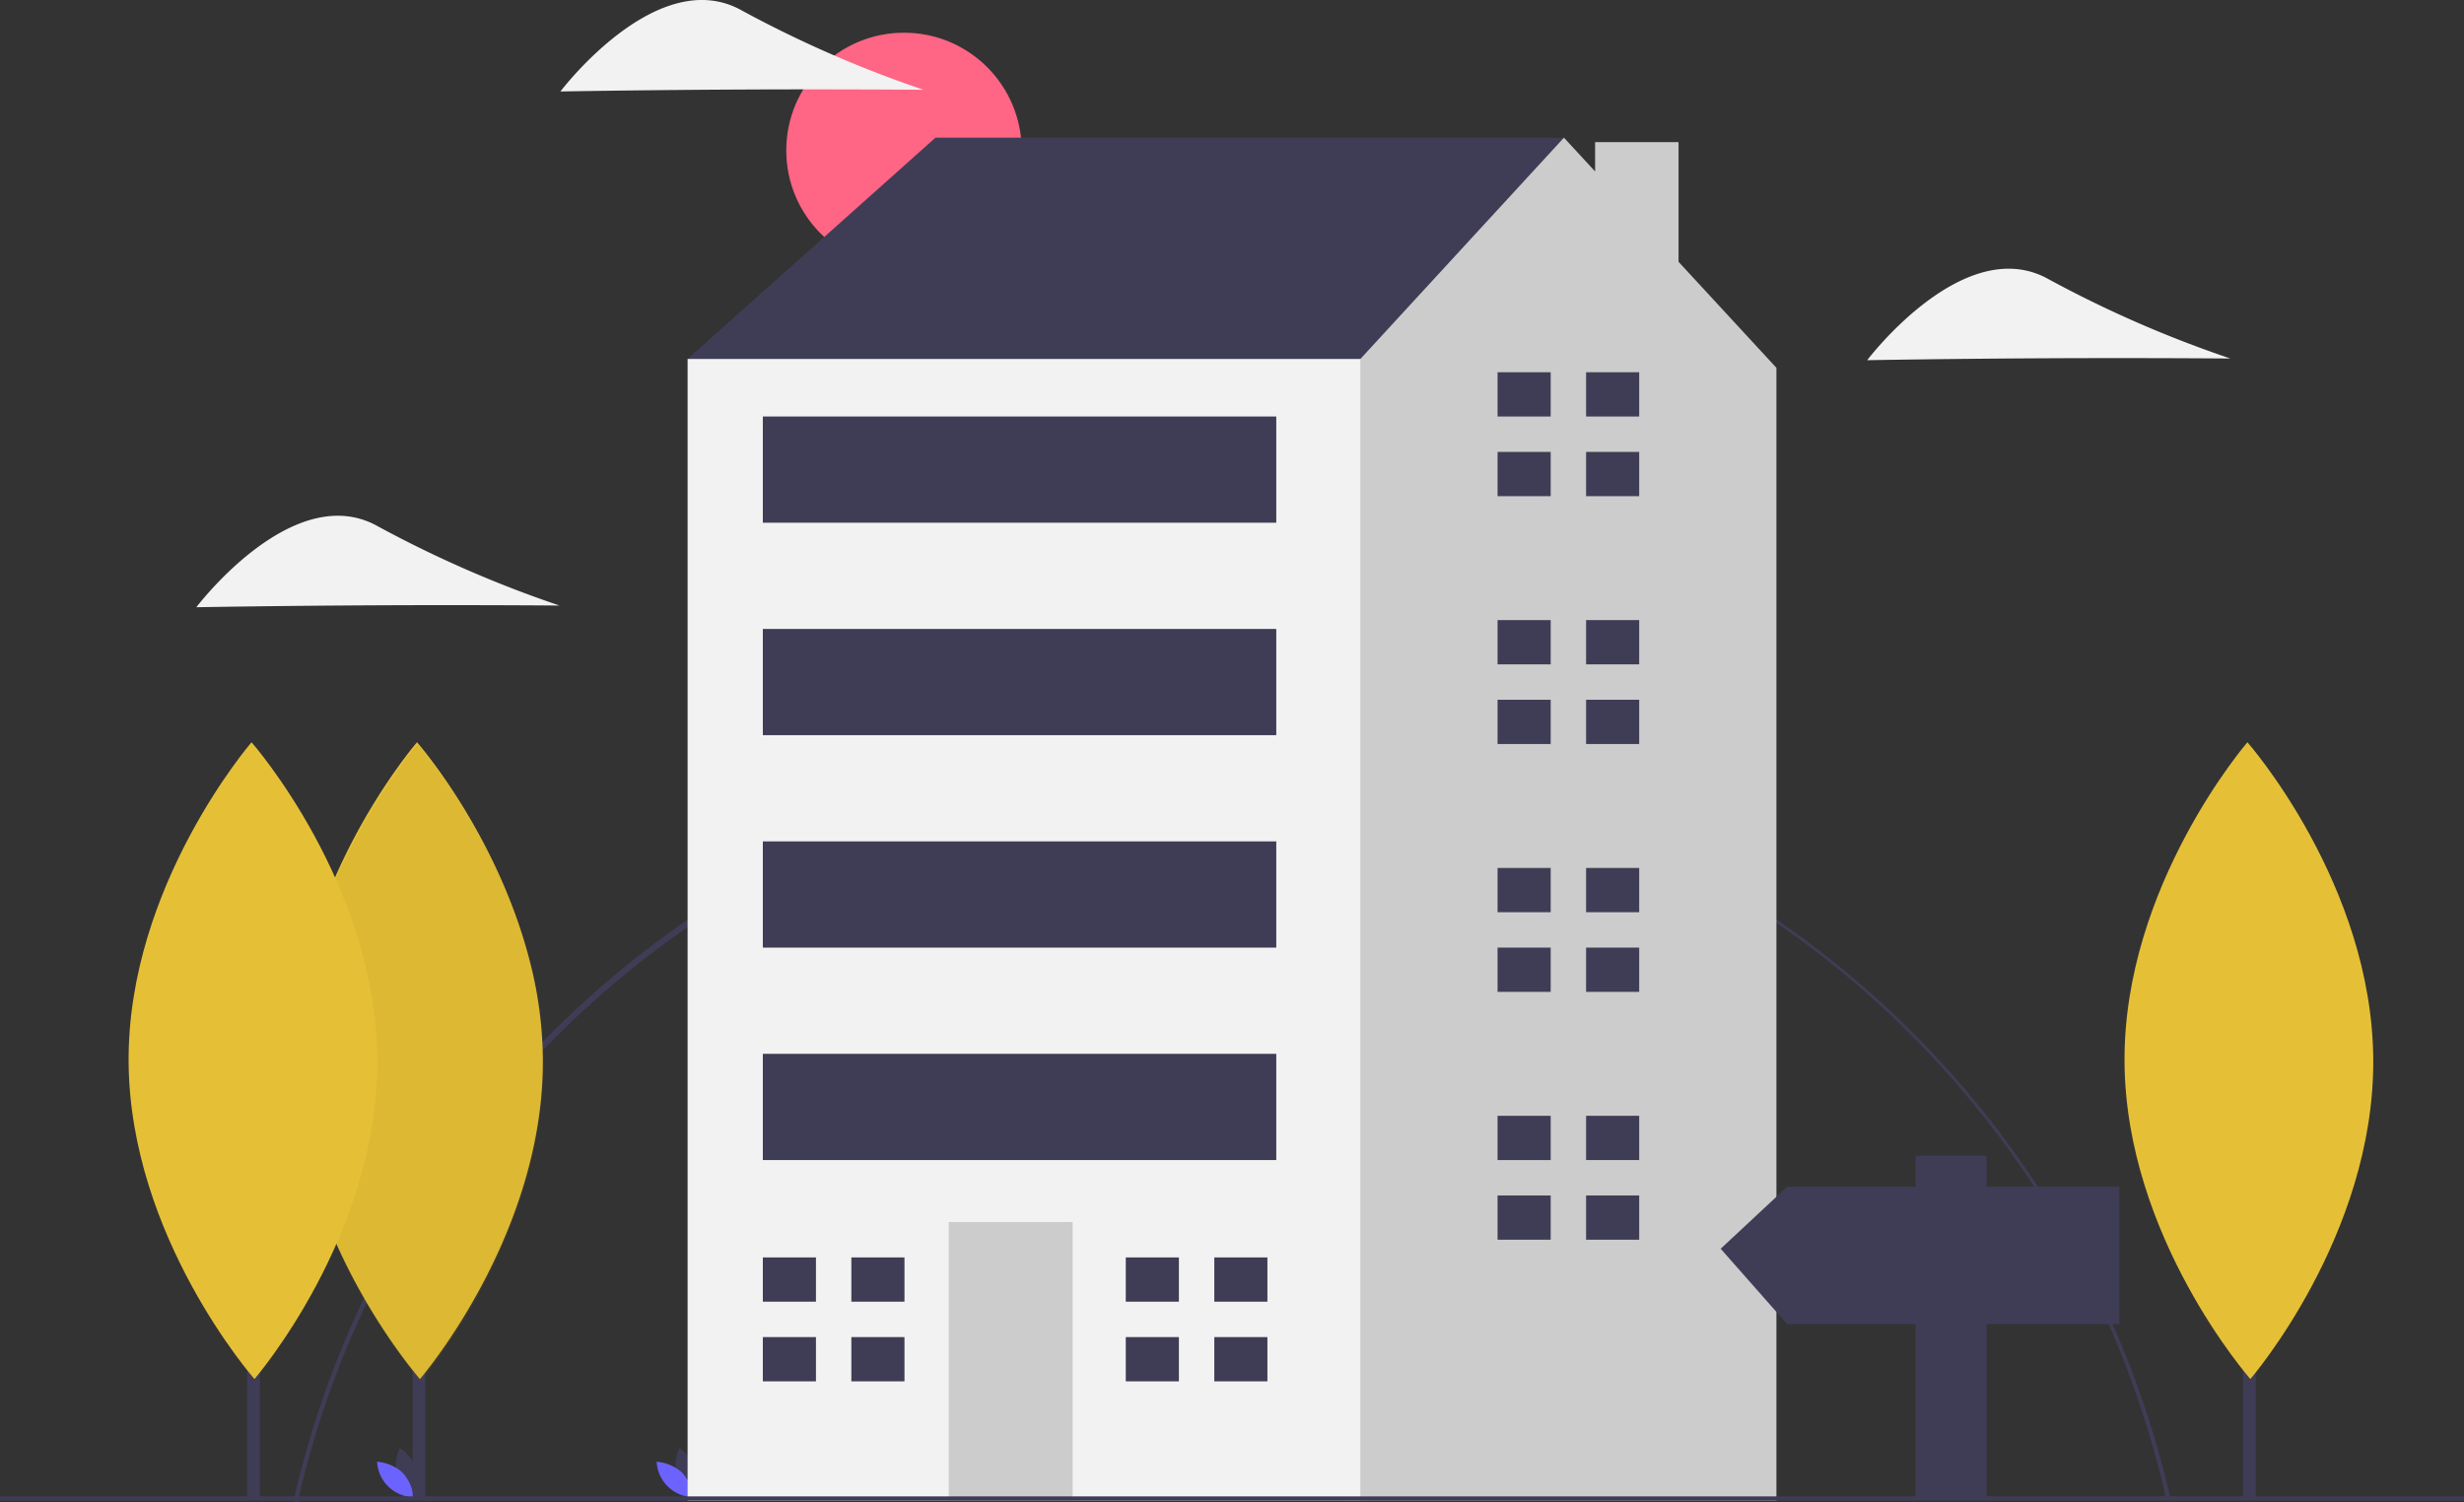 <svg id="Grupo_24" data-name="Grupo 24" xmlns="http://www.w3.org/2000/svg" width="335.915" height="204.773" viewBox="0 0 335.915 204.773">
  <rect x="0" y="0" width="335.915" height="204.773" fill="#333333" stroke="none"/>
  <path id="Caminho_845" data-name="Caminho 845" d="M167.523,552.349l-.576-.13a131.212,131.212,0,0,1,255.881-.349l-.576.131A129.864,129.864,0,0,0,294.928,450.537C234.37,450.537,180.789,493.355,167.523,552.349Z" transform="translate(-126.93 -347.576)" fill="#3f3d56"/>
  <ellipse id="Elipse_15" data-name="Elipse 15" cx="16.047" cy="16.047" rx="16.047" ry="16.047" transform="translate(107.191 4.458)" fill="#ff6584"/>
  <path id="Caminho_846" data-name="Caminho 846" d="M214.271,775.384a5.947,5.947,0,0,0,2.215,3,5.12,5.12,0,0,0-1.812-6.7A5.947,5.947,0,0,0,214.271,775.384Z" transform="translate(-160.166 -574.257)" fill="#3f3d56"/>
  <path id="Caminho_847" data-name="Caminho 847" d="M208.935,779.415a5.946,5.946,0,0,1,1.541,3.392,5.119,5.119,0,0,1-4.973-4.841A5.946,5.946,0,0,1,208.935,779.415Z" transform="translate(-154.096 -578.685)" fill="#6c63ff"/>
  <path id="Caminho_848" data-name="Caminho 848" d="M343.271,775.384a5.946,5.946,0,0,0,2.215,3,5.12,5.12,0,0,0-1.812-6.7A5.946,5.946,0,0,0,343.271,775.384Z" transform="translate(-251.055 -574.257)" fill="#3f3d56"/>
  <path id="Caminho_849" data-name="Caminho 849" d="M337.935,779.415a5.946,5.946,0,0,1,1.541,3.392,5.119,5.119,0,0,1-4.973-4.841A5.946,5.946,0,0,1,337.935,779.415Z" transform="translate(-244.984 -578.685)" fill="#6c63ff"/>
  <path id="Caminho_850" data-name="Caminho 850" d="M323.32,98.527,317.286,93.7l33.791-30.17H436.76v26.55L381.247,127.49Z" transform="translate(-223.547 -44.76)" fill="#3f3d56"/>
  <path id="Caminho_851" data-name="Caminho 851" d="M605.044,80.453V64.132H593.668v4l-4.246-4.6L561.666,93.7,550.8,100.94,533.964,223.98l25.4,25.4h59.024V94.906Z" transform="translate(-376.21 -44.76)" fill="#ccc"/>
  <rect id="Retângulo_143" data-name="Retângulo 143" width="91.717" height="155.678" transform="translate(93.739 48.939)" fill="#f2f2f2"/>
  <rect id="Retângulo_144" data-name="Retângulo 144" width="16.895" height="38.015" transform="translate(129.34 166.603)" fill="#ccc"/>
  <path id="Caminho_852" data-name="Caminho 852" d="M359.248,586.287v-6.034h-7.241v6.034h7.241Z" transform="translate(-248.01 -408.823)" fill="#3f3d56"/>
  <path id="Caminho_853" data-name="Caminho 853" d="M358.644,617.016h-6.637v6.034h7.241v-6.034Z" transform="translate(-248.01 -434.725)" fill="#3f3d56"/>
  <rect id="Retângulo_145" data-name="Retângulo 145" width="7.241" height="6.034" transform="translate(116.065 171.43)" fill="#3f3d56"/>
  <rect id="Retângulo_146" data-name="Retângulo 146" width="7.241" height="6.034" transform="translate(116.065 182.291)" fill="#3f3d56"/>
  <path id="Caminho_854" data-name="Caminho 854" d="M526.724,586.287v-6.034h-7.241v6.034h7.241Z" transform="translate(-366.007 -408.823)" fill="#3f3d56"/>
  <path id="Caminho_855" data-name="Caminho 855" d="M526.12,617.016h-6.637v6.034h7.241v-6.034Z" transform="translate(-366.007 -434.725)" fill="#3f3d56"/>
  <rect id="Retângulo_147" data-name="Retângulo 147" width="7.241" height="6.034" transform="translate(165.544 171.43)" fill="#3f3d56"/>
  <rect id="Retângulo_148" data-name="Retângulo 148" width="7.241" height="6.034" transform="translate(165.544 182.291)" fill="#3f3d56"/>
  <path id="Caminho_856" data-name="Caminho 856" d="M698.284,177.81v-6.034h-7.241v6.034h7.241Z" transform="translate(-486.881 -121.026)" fill="#3f3d56"/>
  <path id="Caminho_857" data-name="Caminho 857" d="M697.681,208.539h-6.638v6.034h7.241v-6.034Z" transform="translate(-486.881 -146.928)" fill="#3f3d56"/>
  <rect id="Retângulo_149" data-name="Retângulo 149" width="7.241" height="6.034" transform="translate(216.23 50.75)" fill="#3f3d56"/>
  <rect id="Retângulo_150" data-name="Retângulo 150" width="7.241" height="6.034" transform="translate(216.23 61.611)" fill="#3f3d56"/>
  <path id="Caminho_858" data-name="Caminho 858" d="M698.284,292.183v-6.034h-7.241v6.034h7.241Z" transform="translate(-486.881 -201.609)" fill="#3f3d56"/>
  <path id="Caminho_859" data-name="Caminho 859" d="M697.681,322.912h-6.638v6.034h7.241v-6.034Z" transform="translate(-486.881 -227.511)" fill="#3f3d56"/>
  <rect id="Retângulo_151" data-name="Retângulo 151" width="7.241" height="6.034" transform="translate(216.23 84.54)" fill="#3f3d56"/>
  <rect id="Retângulo_152" data-name="Retângulo 152" width="7.241" height="6.034" transform="translate(216.23 95.401)" fill="#3f3d56"/>
  <path id="Caminho_860" data-name="Caminho 860" d="M698.284,406.557v-6.034h-7.241v6.034h7.241Z" transform="translate(-486.881 -282.192)" fill="#3f3d56"/>
  <path id="Caminho_861" data-name="Caminho 861" d="M697.681,437.286h-6.638v6.034h7.241v-6.034Z" transform="translate(-486.881 -308.094)" fill="#3f3d56"/>
  <rect id="Retângulo_153" data-name="Retângulo 153" width="7.241" height="6.034" transform="translate(216.23 118.331)" fill="#3f3d56"/>
  <rect id="Retângulo_154" data-name="Retângulo 154" width="7.241" height="6.034" transform="translate(216.23 129.192)" fill="#3f3d56"/>
  <path id="Caminho_862" data-name="Caminho 862" d="M698.284,520.931V514.9h-7.241v6.034h7.241Z" transform="translate(-486.881 -362.776)" fill="#3f3d56"/>
  <path id="Caminho_863" data-name="Caminho 863" d="M697.681,551.66h-6.638v6.034h7.241V551.66Z" transform="translate(-486.881 -388.678)" fill="#3f3d56"/>
  <rect id="Retângulo_155" data-name="Retângulo 155" width="7.241" height="6.034" transform="translate(216.23 152.121)" fill="#3f3d56"/>
  <rect id="Retângulo_156" data-name="Retângulo 156" width="7.241" height="6.034" transform="translate(216.23 162.982)" fill="#3f3d56"/>
  <rect id="Retângulo_157" data-name="Retângulo 157" width="69.995" height="14.482" transform="translate(103.997 56.783)" fill="#3f3d56"/>
  <rect id="Retângulo_158" data-name="Retângulo 158" width="69.995" height="14.482" transform="translate(103.997 85.747)" fill="#3f3d56"/>
  <rect id="Retângulo_159" data-name="Retângulo 159" width="69.995" height="14.482" transform="translate(103.997 114.71)" fill="#3f3d56"/>
  <rect id="Retângulo_160" data-name="Retângulo 160" width="69.995" height="14.482" transform="translate(103.997 143.674)" fill="#3f3d56"/>
  <rect id="Retângulo_161" data-name="Retângulo 161" width="335.915" height="0.591" transform="translate(0 204.01)" fill="#3f3d56"/>
  <rect id="Retângulo_162" data-name="Retângulo 162" width="1.736" height="68.558" transform="translate(56.253 135.789)" fill="#3f3d56"/>
  <path id="Caminho_864" data-name="Caminho 864" d="M201.124,489.3c.111,23.973-16.756,43.485-16.756,43.485s-17.045-19.356-17.156-43.329,16.756-43.485,16.756-43.485,11.573,13.142,15.783,31.506A54.693,54.693,0,0,1,201.124,489.3Z" transform="translate(-127.117 -344.776)" fill="#e5c037"/>
  <path id="Caminho_865" data-name="Caminho 865" d="M201.124,489.3c.111,23.973-16.756,43.485-16.756,43.485s-17.045-19.356-17.156-43.329,16.756-43.485,16.756-43.485S201.013,465.329,201.124,489.3Z" transform="translate(-127.047 -344.461)" fill="#8a700e" opacity="0.1"/>
  <rect id="Retângulo_163" data-name="Retângulo 163" width="1.736" height="68.558" transform="translate(33.69 135.789)" fill="#3f3d56"/>
  <path id="Caminho_866" data-name="Caminho 866" d="M124.752,489.3C124.862,513.275,108,532.787,108,532.787S90.951,513.431,90.84,489.458,107.6,445.973,107.6,445.973,124.641,465.329,124.752,489.3Z" transform="translate(-73.308 -344.776)" fill="#e5c037"/>
  <path id="Caminho_867" data-name="Caminho 867" d="M917.911,239.651c-13.672.063-24.8.265-24.8.265s13.228-17.522,24.751-11.03a157.342,157.342,0,0,0,24.76,10.8S931.583,239.588,917.911,239.651Z" transform="translate(-638.557 -190.809)" fill="#f2f2f2"/>
  <path id="Caminho_868" data-name="Caminho 868" d="M146.911,353.651c-13.672.063-24.8.265-24.8.265s13.228-17.522,24.751-11.03a157.342,157.342,0,0,0,24.76,10.8S160.583,353.588,146.911,353.651Z" transform="translate(-95.341 -271.129)" fill="#f2f2f2"/>
  <path id="Caminho_869" data-name="Caminho 869" d="M314.911,115.651c-13.672.063-24.8.265-24.8.265s13.228-17.522,24.751-11.03a157.347,157.347,0,0,0,24.76,10.8S328.583,115.588,314.911,115.651Z" transform="translate(-213.707 -103.444)" fill="#f2f2f2"/>
  <rect id="Retângulo_164" data-name="Retângulo 164" width="1.736" height="68.558" transform="translate(305.789 135.789)" fill="#3f3d56"/>
  <path id="Caminho_870" data-name="Caminho 870" d="M1045.757,489.3c.111,23.973-16.756,43.485-16.756,43.485s-17.046-19.356-17.156-43.329,16.756-43.485,16.756-43.485S1045.645,465.329,1045.757,489.3Z" transform="translate(-722.212 -344.776)" fill="#e5c037"/>
  <path id="Caminho_871" data-name="Caminho 871" d="M803.06,537.546h17.516v-4.228h9.664v4.228h18.12v18.724h-18.12v23.556h-9.664V556.271H803.06L794,546Z" transform="translate(-559.421 -375.754)" fill="#3f3d56"/>
</svg>
